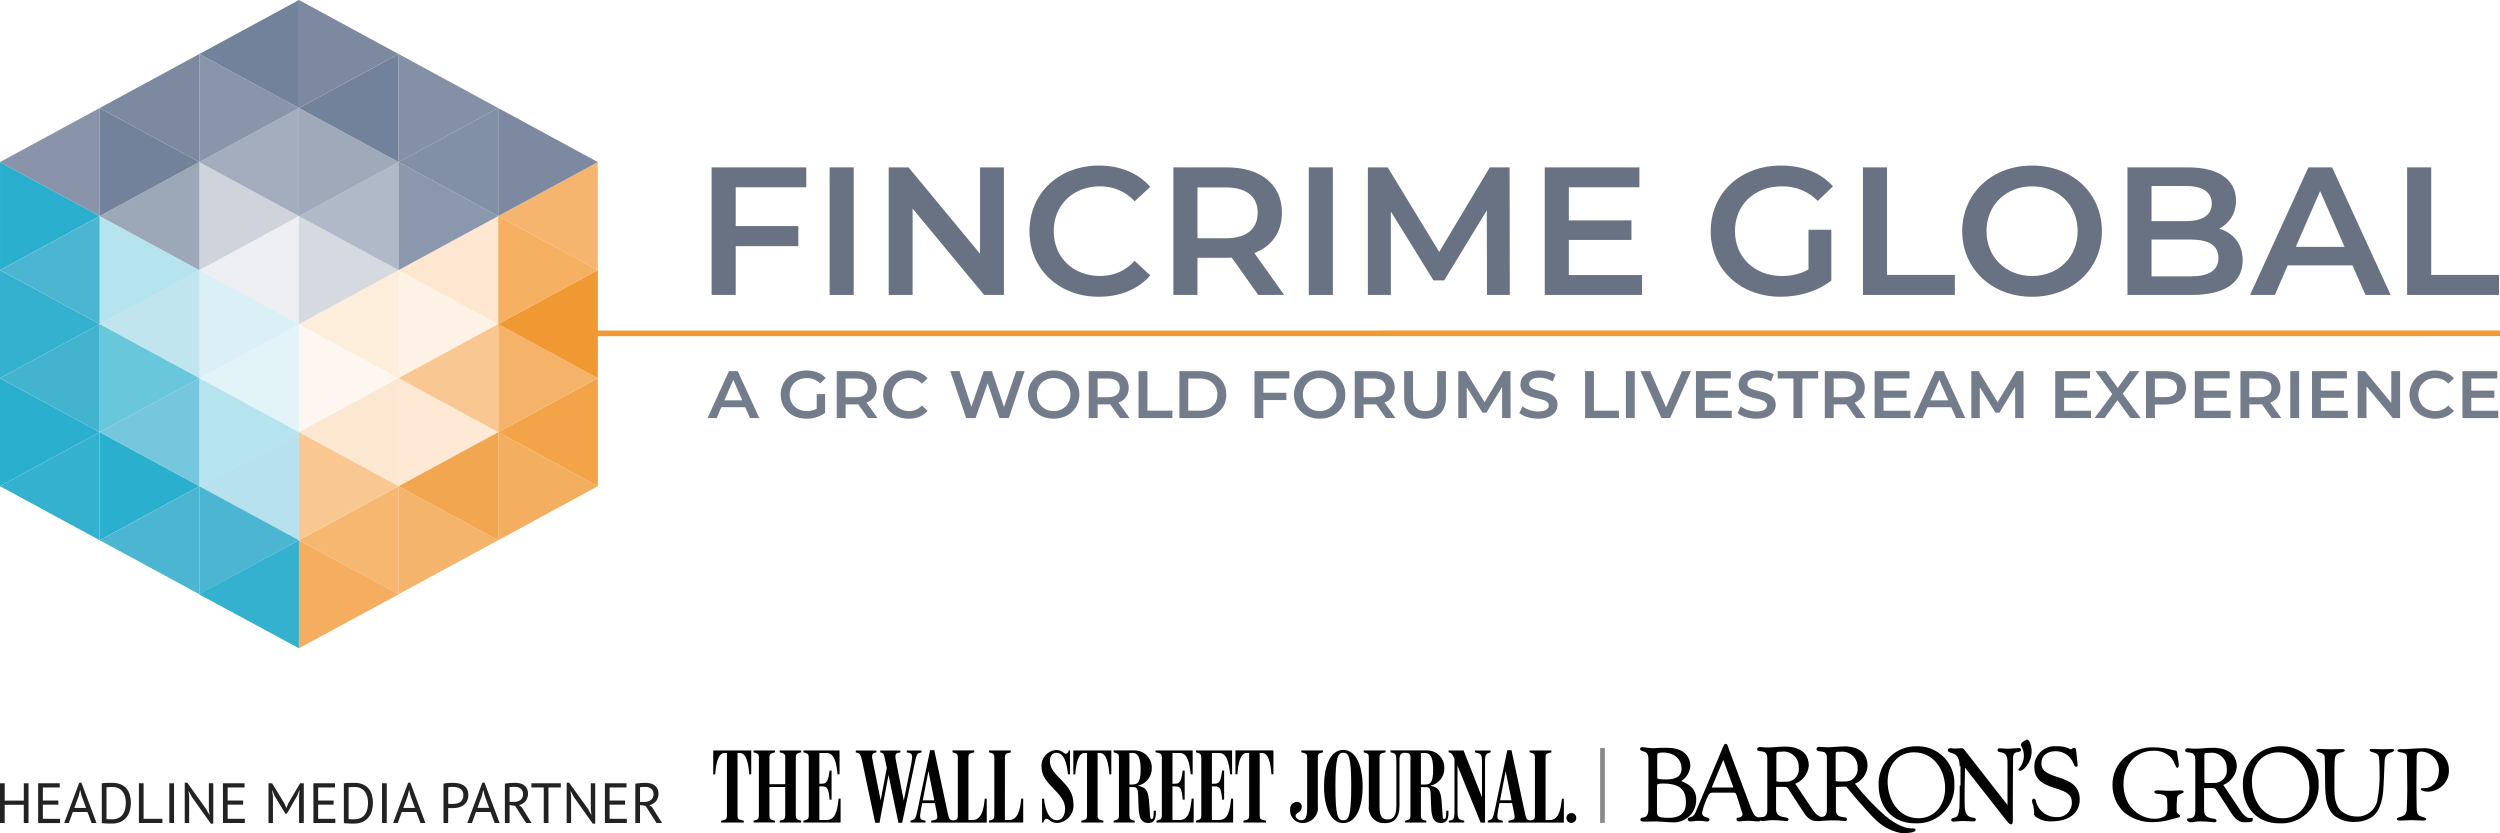 <?xml version="1.0" encoding="utf-8"?>
<!-- Generator: Adobe Illustrator 25.4.1, SVG Export Plug-In . SVG Version: 6.00 Build 0)  -->
<svg version="1.1" id="Layer_1" xmlns="http://www.w3.org/2000/svg" xmlns:xlink="http://www.w3.org/1999/xlink" x="0px" y="0px"
	 width="376.758px" height="125.549px" viewBox="0 0 376.758 125.549" style="enable-background:new 0 0 376.758 125.549;"
	 xml:space="preserve">
<style type="text/css">
	.st0{opacity:0.34;fill:#2AB0CE;}
	.st1{opacity:0.16;fill:#4CB6D2;}
	.st2{fill:#4CB6D2;}
	.st3{opacity:0.41;fill:#4CB6D2;}
	.st4{opacity:0.84;fill:#73829B;}
	.st5{fill:#73829B;}
	.st6{opacity:0.35;fill:#73829B;}
	.st7{opacity:0.66;fill:#73829B;}
	.st8{opacity:0.18;fill:#33B1CF;}
	.st9{opacity:0.15;fill:#8E97AD;}
	.st10{fill:#33B1CF;}
	.st11{fill:#2AB0CE;}
	.st12{opacity:0.9;fill:#7D89A1;}
	.st13{fill:#7D89A1;}
	.st14{fill:#42B4D0;}
	.st15{opacity:0.7;fill:#73829B;}
	.st16{opacity:0.7;fill:#2AB0CE;}
	.st17{opacity:0.35;fill:#4CB6D2;}
	.st18{opacity:0.76;fill:#4CB6D2;}
	.st19{opacity:0.38;fill:#F8C285;}
	.st20{opacity:0.11;fill:#F8BE80;}
	.st21{opacity:0.89;fill:#F5AE5F;}
	.st22{fill:#F9C791;}
	.st23{opacity:0.56;fill:#73829B;}
	.st24{opacity:0.68;fill:#73829B;}
	.st25{opacity:0.22;fill:#F5AE5F;}
	.st26{opacity:0.3;fill:#73829B;}
	.st27{fill:#F5AE5F;}
	.st28{opacity:0.8;fill:#F3A34A;}
	.st29{opacity:0.89;fill:#73829B;}
	.st30{opacity:0.88;fill:#73829B;}
	.st31{opacity:0.87;fill:#F1962E;}
	.st32{opacity:0.93;fill:#F5AE5F;}
	.st33{opacity:0.92;fill:#EF8F21;}
	.st34{opacity:0.89;fill:#F4A64F;}
	.st35{opacity:0.37;fill:#F8BE80;}
	.st36{opacity:0.83;fill:#73829B;}
	.st37{opacity:0.17;fill:#F6B368;}
	.st38{opacity:0.79;fill:#EF8F21;}
	.st39{opacity:0.39;fill:#F9C791;}
	.st40{opacity:0.81;fill:#F3A34A;}
	.st41{opacity:0.88;fill:#F3A34A;}
	.st42{opacity:0.93;fill:#5E687A;}
	.st43{opacity:0.92;fill:#2AB0CE;stroke:#EF8F21;stroke-width:0.86;stroke-miterlimit:10;}
	.st44{opacity:0.93;}
	.st45{fill:#010101;stroke:#010101;stroke-width:0.25;stroke-miterlimit:10;}
	.st46{fill:#010101;}
	.st47{fill:#888989;}
	.st48{fill:#222222;}
</style>
<g>
	<polygon class="st0" points="45.049,65.13 30.033,73.271 30.033,56.989 	"/>
	<polygon class="st1" points="30.033,56.989 45.049,48.847 45.049,65.13 	"/>
	<polygon class="st2" points="45.049,81.412 30.033,89.554 30.033,73.271 	"/>
	<polygon class="st3" points="30.033,73.271 45.049,65.13 45.049,81.413 	"/>
	<polygon class="st4" points="45.049,16.282 30.033,24.424 30.033,8.141 	"/>
	<polygon class="st5" points="30.033,8.141 45.049,0 45.049,16.283 	"/>
	<polygon class="st6" points="45.049,32.565 30.033,40.706 30.033,24.424 	"/>
	<polygon class="st7" points="30.033,24.424 45.049,16.283 45.049,32.565 	"/>
	<polygon class="st8" points="45.049,48.847 30.033,56.989 30.033,40.706 	"/>
	<polygon class="st9" points="30.033,40.706 45.049,32.565 45.049,48.847 	"/>
	<polygon class="st10" points="29.971,89.554 45.049,81.412 45.049,97.695 	"/>
	<polygon class="st11" points="15.017,32.564 0.001,40.706 0.001,24.423 	"/>
	<polygon class="st12" points="0.001,24.423 15.017,16.282 15.017,32.564 	"/>
	<polygon class="st5" points="30.033,24.423 15.017,32.564 15.017,16.282 	"/>
	<polygon class="st13" points="15.017,16.282 30.033,8.141 30.033,24.423 	"/>
	<polygon class="st11" points="15.016,65.129 0,73.271 0,56.988 	"/>
	<polygon class="st14" points="0,56.988 15.016,48.847 15.016,65.129 	"/>
	<polygon class="st10" points="15.016,48.847 0,56.988 0,40.706 	"/>
	<polygon class="st2" points="0,40.706 15.016,32.564 15.016,48.847 	"/>
	<polygon class="st0" points="30.036,40.706 15.02,48.847 15.02,32.564 	"/>
	<polygon class="st15" points="15.02,32.564 30.036,24.423 30.036,40.706 	"/>
	<polygon class="st16" points="30.036,56.988 15.02,65.129 15.02,48.847 	"/>
	<polygon class="st17" points="15.02,48.847 30.036,40.706 30.036,56.988 	"/>
	<polygon class="st11" points="30.036,73.271 15.02,81.413 15.02,65.13 	"/>
	<polygon class="st18" points="15.02,65.13 30.036,56.989 30.036,73.271 	"/>
	<polygon class="st2" points="15.02,81.413 30.036,73.271 30.036,89.554 	"/>
	<polygon class="st10" points="0,73.271 15.016,65.13 15.016,81.413 	"/>
	<polygon class="st19" points="45.049,65.13 60.064,73.271 60.064,56.989 	"/>
	<polygon class="st20" points="60.064,56.989 45.049,48.847 45.049,65.13 	"/>
	<polygon class="st21" points="45.049,81.412 60.064,89.554 60.064,73.271 	"/>
	<polygon class="st22" points="60.064,73.271 45.049,65.13 45.049,81.413 	"/>
	<polygon class="st5" points="45.049,16.282 60.064,24.424 60.064,8.141 	"/>
	<polygon class="st13" points="60.064,8.141 45.049,0 45.049,16.283 	"/>
	<polygon class="st23" points="45.049,32.565 60.064,40.706 60.064,24.424 	"/>
	<polygon class="st24" points="60.064,24.424 45.049,16.283 45.049,32.565 	"/>
	<polygon class="st25" points="45.049,48.847 60.064,56.989 60.064,40.706 	"/>
	<polygon class="st26" points="60.064,40.706 45.049,32.565 45.049,48.847 	"/>
	<polygon class="st27" points="60.094,89.554 45.049,81.412 45.049,97.695 	"/>
	<polygon class="st28" points="75.08,32.564 90.096,40.706 90.096,24.423 	"/>
	<polygon class="st13" points="90.096,24.423 75.08,16.282 75.08,32.564 	"/>
	<polygon class="st29" points="60.064,24.423 75.08,32.564 75.08,16.282 	"/>
	<polygon class="st30" points="75.08,16.282 60.064,8.141 60.064,24.423 	"/>
	<polygon class="st31" points="75.081,65.129 90.097,73.271 90.097,56.988 	"/>
	<polygon class="st32" points="90.097,56.988 75.081,48.847 75.081,65.129 	"/>
	<polygon class="st33" points="75.081,48.847 90.097,56.988 90.097,40.706 	"/>
	<polygon class="st34" points="90.097,40.706 75.081,32.564 75.081,48.847 	"/>
	<polygon class="st35" points="60.061,40.706 75.077,48.847 75.077,32.564 	"/>
	<polygon class="st36" points="75.077,32.564 60.061,24.423 60.061,40.706 	"/>
	<polygon class="st22" points="60.061,56.988 75.077,65.129 75.077,48.847 	"/>
	<polygon class="st37" points="75.077,48.847 60.061,40.706 60.061,56.988 	"/>
	<polygon class="st38" points="60.061,73.271 75.077,81.413 75.077,65.13 	"/>
	<polygon class="st39" points="75.077,65.13 60.061,56.989 60.061,73.271 	"/>
	<polygon class="st40" points="75.077,81.413 60.061,73.271 60.061,89.554 	"/>
	<polygon class="st41" points="90.097,73.271 75.081,65.13 75.081,81.413 	"/>
	<g>
		<path class="st42" d="M110.875,28.218v5.85h9.437v3.021h-9.437v7.36h-3.63V25.224h14.267v2.993H110.875z"/>
		<path class="st42" d="M125.026,25.224h3.63V44.45h-3.63V25.224z"/>
		<path class="st42" d="M151.296,25.224V44.45h-2.987l-10.777-13.018V44.45h-3.602V25.224h2.988l10.777,13.018V25.224H151.296z"/>
		<path class="st42" d="M155.144,34.838c0-5.74,4.467-9.888,10.47-9.888c3.183,0,5.918,1.126,7.733,3.213l-2.345,2.17
			c-1.424-1.51-3.183-2.252-5.221-2.252c-4.049,0-6.98,2.801-6.98,6.756c0,3.955,2.931,6.755,6.98,6.755
			c2.038,0,3.797-0.742,5.221-2.279l2.345,2.197c-1.815,2.087-4.551,3.213-7.761,3.213
			C159.611,44.724,155.144,40.577,155.144,34.838z"/>
		<path class="st42" d="M189.62,44.45l-3.993-5.631c-0.251,0.028-0.502,0.028-0.754,0.028h-4.411v5.603h-3.63V25.224h8.041
			c5.138,0,8.32,2.582,8.32,6.838c0,2.912-1.508,5.054-4.16,6.07l4.495,6.317H189.62z M184.706,28.246h-4.244v7.663h4.244
			c3.183,0,4.83-1.428,4.83-3.846C189.536,29.646,187.889,28.246,184.706,28.246z"/>
		<path class="st42" d="M197.237,25.224h3.63V44.45h-3.63V25.224z"/>
		<path class="st42" d="M224.094,44.45l-0.028-12.743l-6.421,10.546h-1.619l-6.421-10.382V44.45h-3.462V25.224h2.988l7.761,12.743
			l7.622-12.743h2.987l0.028,19.225H224.094z"/>
		<path class="st42" d="M247.456,41.456v2.993h-14.658V25.224h14.267v2.993h-10.637v4.999h9.437v2.938h-9.437v5.301H247.456z"/>
		<path class="st42" d="M272.549,34.617h3.435v7.663c-2.039,1.621-4.887,2.444-7.65,2.444c-6.058,0-10.525-4.147-10.525-9.886
			c0-5.74,4.467-9.888,10.581-9.888c3.267,0,6.002,1.071,7.845,3.131l-2.29,2.197c-1.535-1.51-3.294-2.197-5.389-2.197
			c-4.16,0-7.091,2.774-7.091,6.756c0,3.9,2.932,6.755,7.064,6.755c1.396,0,2.764-0.274,4.02-0.988V34.617z"/>
		<path class="st42" d="M280.753,25.224h3.629v16.204h10.219v3.021h-13.848V25.224z"/>
		<path class="st42" d="M295.714,34.838c0-5.685,4.467-9.888,10.525-9.888s10.526,4.174,10.526,9.888
			c0,5.712-4.468,9.886-10.526,9.886S295.714,40.522,295.714,34.838z M313.108,34.838c0-3.928-2.932-6.756-6.868-6.756
			s-6.868,2.829-6.868,6.756c0,3.927,2.932,6.755,6.868,6.755S313.108,38.764,313.108,34.838z"/>
		<path class="st42" d="M337.979,39.231c0,3.296-2.625,5.218-7.65,5.218h-9.715V25.224h9.157c4.691,0,7.203,1.95,7.203,4.999
			c0,1.977-1.005,3.433-2.513,4.229C336.555,35.112,337.979,36.732,337.979,39.231z M324.244,28.026v5.3h5.136
			c2.513,0,3.937-0.878,3.937-2.636c0-1.786-1.424-2.664-3.937-2.664H324.244z M334.322,38.874c0-1.922-1.48-2.774-4.216-2.774
			h-5.862v5.548h5.862C332.842,41.648,334.322,40.796,334.322,38.874z"/>
		<path class="st42" d="M354.53,40h-9.771l-1.927,4.45h-3.742l8.795-19.225h3.574l8.822,19.225h-3.797L354.53,40z M353.331,37.199
			l-3.686-8.404l-3.658,8.404H353.331z"/>
		<path class="st42" d="M362.762,25.224h3.629v16.204h10.219v3.021h-13.848V25.224z"/>
	</g>
	<line class="st43" x1="90.022" y1="50.241" x2="376.758" y2="50.231"/>
	<g class="st44">
		<g>
			<path class="st42" d="M112.308,61.364h-3.596l-0.709,1.637h-1.377l3.237-7.07h1.315l3.247,7.07h-1.398L112.308,61.364z
				 M111.866,60.335l-1.357-3.091l-1.346,3.091H111.866z"/>
			<path class="st42" d="M123.081,59.385h1.264v2.819c-0.75,0.596-1.798,0.898-2.815,0.898c-2.23,0-3.874-1.525-3.874-3.635
				c0-2.112,1.644-3.636,3.894-3.636c1.203,0,2.209,0.394,2.888,1.152l-0.842,0.808c-0.565-0.556-1.213-0.808-1.983-0.808
				c-1.531,0-2.61,1.019-2.61,2.485c0,1.434,1.079,2.484,2.6,2.484c0.514,0,1.017-0.101,1.48-0.363V59.385z"/>
			<path class="st42" d="M130.805,63.001l-1.469-2.07c-0.093,0.01-0.185,0.01-0.278,0.01h-1.623v2.06h-1.336v-7.07h2.959
				c1.891,0,3.062,0.95,3.062,2.515c0,1.071-0.555,1.859-1.531,2.232l1.654,2.323H130.805z M128.996,57.042h-1.562v2.818h1.562
				c1.171,0,1.778-0.525,1.778-1.414S130.167,57.042,128.996,57.042z"/>
			<path class="st42" d="M133.092,59.466c0-2.112,1.644-3.636,3.853-3.636c1.171,0,2.178,0.415,2.846,1.182l-0.863,0.798
				c-0.524-0.556-1.171-0.828-1.921-0.828c-1.49,0-2.569,1.03-2.569,2.485c0,1.454,1.079,2.484,2.569,2.484
				c0.75,0,1.398-0.272,1.921-0.838l0.863,0.808c-0.668,0.769-1.675,1.182-2.856,1.182
				C134.736,63.102,133.092,61.577,133.092,59.466z"/>
			<path class="st42" d="M154.418,55.931l-2.384,7.07h-1.418l-1.778-5.232l-1.808,5.232h-1.428l-2.384-7.07h1.387l1.788,5.373
				l1.86-5.373h1.233l1.819,5.403l1.839-5.403H154.418z"/>
			<path class="st42" d="M154.917,59.466c0-2.092,1.644-3.636,3.874-3.636c2.229,0,3.873,1.535,3.873,3.636
				c0,2.101-1.644,3.635-3.873,3.635C156.561,63.102,154.917,61.557,154.917,59.466z M161.318,59.466
				c0-1.445-1.079-2.485-2.527-2.485c-1.449,0-2.528,1.04-2.528,2.485c0,1.444,1.079,2.484,2.528,2.484
				C160.239,61.95,161.318,60.91,161.318,59.466z"/>
			<path class="st42" d="M168.784,63.001l-1.469-2.07c-0.093,0.01-0.185,0.01-0.278,0.01h-1.623v2.06h-1.336v-7.07h2.959
				c1.891,0,3.062,0.95,3.062,2.515c0,1.071-0.555,1.859-1.531,2.232l1.654,2.323H168.784z M166.976,57.042h-1.562v2.818h1.562
				c1.171,0,1.778-0.525,1.778-1.414S168.147,57.042,166.976,57.042z"/>
			<path class="st42" d="M171.586,55.931h1.336v5.959h3.761v1.111h-5.097V55.931z"/>
			<path class="st42" d="M177.738,55.931h3.144c2.333,0,3.925,1.414,3.925,3.536c0,2.121-1.592,3.534-3.925,3.534h-3.144V55.931z
				 M180.82,61.89c1.603,0,2.641-0.959,2.641-2.423c0-1.465-1.038-2.424-2.641-2.424h-1.747v4.847H180.82z"/>
			<path class="st42" d="M190.391,57.032v2.151h3.473v1.111h-3.473v2.707h-1.336v-7.07h5.251v1.101H190.391z"/>
			<path class="st42" d="M195.001,59.466c0-2.092,1.644-3.636,3.874-3.636c2.229,0,3.873,1.535,3.873,3.636
				c0,2.101-1.644,3.635-3.873,3.635C196.645,63.102,195.001,61.557,195.001,59.466z M201.402,59.466
				c0-1.445-1.079-2.485-2.527-2.485c-1.449,0-2.528,1.04-2.528,2.485c0,1.444,1.079,2.484,2.528,2.484
				C200.324,61.95,201.402,60.91,201.402,59.466z"/>
			<path class="st42" d="M208.869,63.001l-1.469-2.07c-0.092,0.01-0.185,0.01-0.278,0.01h-1.623v2.06h-1.336v-7.07h2.959
				c1.891,0,3.062,0.95,3.062,2.515c0,1.071-0.555,1.859-1.531,2.232l1.654,2.323H208.869z M207.06,57.042h-1.562v2.818h1.562
				c1.171,0,1.778-0.525,1.778-1.414S208.231,57.042,207.06,57.042z"/>
			<path class="st42" d="M211.608,59.92v-3.989h1.336v3.939c0,1.454,0.668,2.08,1.829,2.08c1.161,0,1.819-0.626,1.819-2.08v-3.939
				h1.315v3.989c0,2.06-1.182,3.182-3.144,3.182C212.79,63.102,211.608,61.98,211.608,59.92z"/>
			<path class="st42" d="M226.38,63.001l-0.01-4.686l-2.363,3.878h-0.596l-2.363-3.818v4.626h-1.274v-7.07h1.1l2.857,4.686
				l2.805-4.686h1.099l0.011,7.07H226.38z"/>
			<path class="st42" d="M228.975,62.254l0.462-1.021c0.576,0.455,1.49,0.777,2.374,0.777c1.12,0,1.592-0.393,1.592-0.919
				c0-1.525-4.274-0.525-4.274-3.151c0-1.142,0.925-2.111,2.898-2.111c0.863,0,1.767,0.222,2.394,0.626l-0.421,1.019
				c-0.648-0.373-1.356-0.555-1.983-0.555c-1.11,0-1.562,0.423-1.562,0.959c0,1.505,4.264,0.525,4.264,3.121
				c0,1.131-0.935,2.101-2.908,2.101C230.69,63.102,229.571,62.759,228.975,62.254z"/>
			<path class="st42" d="M238.875,55.931h1.336v5.959h3.761v1.111h-5.097V55.931z"/>
			<path class="st42" d="M245.027,55.931h1.336v7.07h-1.336V55.931z"/>
			<path class="st42" d="M254.829,55.931l-3.135,7.07h-1.315l-3.144-7.07h1.449l2.393,5.454l2.415-5.454H254.829z"/>
			<path class="st42" d="M260.98,61.9v1.101h-5.395v-7.07h5.251v1.101h-3.914v1.838h3.473v1.08h-3.473V61.9H260.98z"/>
			<path class="st42" d="M261.861,62.254l0.462-1.021c0.576,0.455,1.49,0.777,2.374,0.777c1.12,0,1.593-0.393,1.593-0.919
				c0-1.525-4.275-0.525-4.275-3.151c0-1.142,0.925-2.111,2.898-2.111c0.863,0,1.767,0.222,2.394,0.626l-0.421,1.019
				c-0.648-0.373-1.357-0.555-1.983-0.555c-1.11,0-1.562,0.423-1.562,0.959c0,1.505,4.264,0.525,4.264,3.121
				c0,1.131-0.935,2.101-2.908,2.101C263.576,63.102,262.457,62.759,261.861,62.254z"/>
			<path class="st42" d="M270.283,57.042h-2.384v-1.111h6.104v1.111h-2.384v5.959h-1.336V57.042z"/>
			<path class="st42" d="M279.713,63.001l-1.47-2.07c-0.093,0.01-0.185,0.01-0.278,0.01h-1.623v2.06h-1.335v-7.07h2.959
				c1.891,0,3.063,0.95,3.063,2.515c0,1.071-0.556,1.859-1.531,2.232l1.655,2.323H279.713z M277.904,57.042h-1.562v2.818h1.562
				c1.172,0,1.778-0.525,1.778-1.414S279.076,57.042,277.904,57.042z"/>
			<path class="st42" d="M287.909,61.9v1.101h-5.395v-7.07h5.251v1.101h-3.914v1.838h3.473v1.08h-3.473V61.9H287.909z"/>
			<path class="st42" d="M294.061,61.364h-3.596l-0.709,1.637h-1.377l3.237-7.07h1.315l3.247,7.07h-1.397L294.061,61.364z
				 M293.62,60.335l-1.357-3.091l-1.347,3.091H293.62z"/>
			<path class="st42" d="M303.695,63.001l-0.01-4.686l-2.364,3.878h-0.596l-2.363-3.818v4.626h-1.275v-7.07h1.1l2.857,4.686
				l2.804-4.686h1.1l0.01,7.07H303.695z"/>
			<path class="st42" d="M315.126,61.9v1.101h-5.395v-7.07h5.251v1.101h-3.914v1.838h3.473v1.08h-3.473V61.9H315.126z"/>
			<path class="st42" d="M321.061,63.001l-1.952-2.686l-1.932,2.686h-1.52l2.671-3.606l-2.527-3.464h1.51l1.84,2.515l1.819-2.515
				h1.449l-2.517,3.413l2.702,3.657H321.061z"/>
			<path class="st42" d="M329.432,58.446c0,1.555-1.171,2.515-3.062,2.515h-1.623v2.04h-1.336v-7.07h2.96
				C328.261,55.931,329.432,56.881,329.432,58.446z M328.086,58.446c0-0.888-0.607-1.404-1.778-1.404h-1.562v2.807h1.562
				C327.479,59.85,328.086,59.334,328.086,58.446z"/>
			<path class="st42" d="M336.159,61.9v1.101h-5.395v-7.07h5.251v1.101H332.1v1.838h3.473v1.08H332.1V61.9H336.159z"/>
			<path class="st42" d="M342.352,63.001l-1.47-2.07c-0.093,0.01-0.185,0.01-0.278,0.01h-1.623v2.06h-1.335v-7.07h2.959
				c1.891,0,3.063,0.95,3.063,2.515c0,1.071-0.556,1.859-1.531,2.232l1.655,2.323H342.352z M340.543,57.042h-1.562v2.818h1.562
				c1.172,0,1.778-0.525,1.778-1.414S341.714,57.042,340.543,57.042z"/>
			<path class="st42" d="M345.152,55.931h1.336v7.07h-1.336V55.931z"/>
			<path class="st42" d="M353.823,61.9v1.101h-5.394v-7.07h5.251v1.101h-3.915v1.838h3.473v1.08h-3.473V61.9H353.823z"/>
			<path class="st42" d="M361.701,55.931v7.07h-1.099l-3.966-4.787v4.787h-1.326v-7.07h1.1l3.966,4.787v-4.787H361.701z"/>
			<path class="st42" d="M363.116,59.466c0-2.112,1.643-3.636,3.853-3.636c1.172,0,2.179,0.415,2.847,1.182l-0.864,0.798
				c-0.523-0.556-1.171-0.828-1.921-0.828c-1.49,0-2.569,1.03-2.569,2.485c0,1.454,1.079,2.484,2.569,2.484
				c0.751,0,1.398-0.272,1.921-0.838l0.864,0.808c-0.668,0.769-1.675,1.182-2.857,1.182
				C364.76,63.102,363.116,61.577,363.116,59.466z"/>
			<path class="st42" d="M376.491,61.9v1.101h-5.395v-7.07h5.251v1.101h-3.914v1.838h3.473v1.08h-3.473V61.9H376.491z"/>
		</g>
	</g>
</g>
<g>
	<g id="Group_1818_00000007393187926486699700000004597267587877644718_" transform="translate(0 -97.088)">
		<g id="Group_1808_00000020393293851503294720000002693032241393497992_" transform="translate(0 97.211)">
			<path id="Path_2481_00000057860959990047156530000005338926368051080893_" class="st45" d="M334.946,118.087
				c1.119-0.43,1.901-1.452,2.024-2.644c0-2.969-3.428-2.743-3.657-2.743c-0.751,0-1.567,0.131-2.383,0.131
				c-0.718,0-0.947-0.065-1.208-0.065c-0.163,0-0.294,0.1-0.294,0.2c0,0.424,1.535-0.262,1.535,1.371v7.825
				c0,1.208-0.848,1.175-1.143,1.175c-0.359,0,0.163,0.327,0.228,0.327c0.555,0,0.947-0.131,1.5-0.131
				c0.698,0.006,1.396,0.05,2.089,0.131c0.327,0.065,0.392-0.2,0.065-0.262c-0.522-0.131-1.633-0.1-1.665-1.371v-3.094
				c0-0.163-0.1-0.424,0.359-0.424c1.6,0,1.47-0.065,1.992,0.784l1.762,2.708c0.555,0.881,1.077,1.665,2.121,1.665
				c0.131,0,1.11,0.033,1.077-0.163c0-0.2,0.2-0.294-0.228-0.228c-0.327,0.065-0.98-0.2-1.665-1.306l-2.545-3.787
				c-0.033-0.033,0.032-0.1,0.032-0.1 M332.08,113.774c0-0.587,0.294-0.555,0.816-0.555c1.313-0.223,2.558,0.661,2.78,1.974
				c0.03,0.18,0.04,0.362,0.03,0.544c0.151,1.083-0.605,2.083-1.688,2.234c-0.09,0.012-0.18,0.019-0.271,0.019
				c-0.653,0-1.665,0.1-1.665-0.2L332.08,113.774z"/>
			<path id="Path_2476_00000180351494225414631110000002752170255004450967_" class="st45" d="M344.044,112.468
				c-0.097,0-0.195,0-0.293,0c-3.033-0.068-5.548,2.336-5.616,5.369c0,0.001,0,0.002,0,0.003v0.246
				c-0.033,3.341,2.024,5.747,5.354,5.747l0,0c3.032,0.178,5.634-2.137,5.812-5.169c0.013-0.214,0.013-0.429,0-0.643
				c0.082-2.985-2.27-5.471-5.255-5.553C344.045,112.468,344.044,112.468,344.044,112.468L344.044,112.468z M344.044,123.319
				c-3.039,0-4.8-2.743-4.8-5.648c-0.033-2.481,1.535-4.539,4.114-4.539l0,0c3,0,4.8,2.678,4.8,5.518
				c0,2.907-1.893,4.669-4.113,4.669L344.044,123.319z"/>
			<path id="Path_2482_00000037664839558526203960000009910493923846688684_" class="st46" d="M236.856,122.404
				c-0.409-0.027-0.763,0.283-0.791,0.692c-0.027,0.409,0.283,0.763,0.692,0.791c0.409,0.027,0.763-0.282,0.791-0.692v-0.049
				c0.017-0.392-0.287-0.724-0.68-0.741h-0.001L236.856,122.404 M211.755,123.839h3.184v-0.284l-0.346-0.079
				c-0.315-0.079-0.457-0.252-0.457-0.694v-4.287h0.742c0.457,0,0.693,0.11,0.725,1.072l0.079,2.018
				c0.063,1.813,0.583,2.318,1.467,2.318s1.135-0.615,1.135-1.484v-0.364h-0.332v0.268c0,0.584-0.078,0.99-0.3,0.99
				c-0.205,0-0.221-0.158-0.268-0.883l-0.095-1.388c-0.127-1.86-0.363-2.507-1.735-2.757c1.263-0.259,2.155-1.391,2.113-2.68
				c0.027-1.429-1.11-2.61-2.539-2.637c-0.071,0-0.136,0-0.2,0h-5.373v0.287l0.3,0.063c0.565,0.127,0.583,0.424,0.583,1.7v6.275
				c0,1.4-0.394,2.081-1.294,2.081c-0.8,0-1.245-0.394-1.245-1.923v-7.457c0-0.442,0.141-0.565,0.488-0.647l0.424-0.095v-0.277
				h-3.295v0.28l0.346,0.095c0.315,0.095,0.424,0.221,0.424,0.662v7.343c-0.152,1.261,0.748,2.406,2.009,2.558
				c0.139,0.017,0.279,0.021,0.419,0.012c1.466,0,2.191-0.915,2.191-2.615v-6.843c0-0.848,0.174-1.151,0.867-1.151
				c0.552,0,0.789,0.189,0.789,0.707v8.765c0,0.442-0.141,0.6-0.457,0.678l-0.347,0.095v0.283L211.755,123.839z M232.914,114.014
				c0-0.441,0.141-0.583,0.457-0.647l0.424-0.095v-0.3h-3.28v0.283l0.347,0.095c0.315,0.095,0.457,0.221,0.457,0.662v8.829
				c0,0.424-0.173,0.662-0.662,0.662c-0.565,0-0.647-0.189-0.848-1.12l-2.018-9.444h-0.627l-1.923,9.144
				c-0.221,1.025-0.332,1.262-0.757,1.388l-0.268,0.079v0.283h2.255v-0.278l-0.331-0.063c-0.473-0.095-0.6-0.346-0.363-1.545
				l1.135-5.849l1.245,6.2c0.189,0.9,0.174,1.072-0.5,1.2l-0.331,0.063v0.283h8.355v-3.6h-0.3c-0.158,1.655-0.488,3.216-1.829,3.216
				h-0.631v-9.442L232.914,114.014z M227.995,120.904v-0.424h-2.125l-0.063,0.424H227.995z M219.195,114.204v7.536
				c0,1.135,0,1.672-0.565,1.767l-0.283,0.047v0.283h2.313v-0.282c-1.009-0.141-1.009-0.489-1.009-1.718v-7.157l-0.378-0.347
				l3.863,9.507h0.662v-8.765c0-1.293,0-1.577,0.631-1.75l0.221-0.063v-0.283h-2.378v0.283l0.268,0.063
				c0.8,0.141,0.8,0.457,0.8,1.655v5.487l0.158-0.047l-2.933-7.442h-2.253v0.277l0.221,0.063c0.252,0.079,0.394,0.363,0.662,0.883
				 M214.134,113.353h0.631c0.631,0,1.214,0.41,1.214,2.46c0,2.1-0.441,2.3-1.324,2.3h-0.521V113.353z M203.634,118.301
				c0,4.556-0.378,5.2-1.2,5.2s-1.183-0.647-1.183-5.172c0-4.382,0.394-5.014,1.183-5.014c0.82,0,1.2,0.631,1.2,4.983
				 M205.352,118.393c0-3.011-0.962-5.5-2.917-5.5c-1.971,0-2.9,2.491-2.9,5.5c0,3.027,0.962,5.518,2.9,5.518
				C204.435,123.911,205.352,121.42,205.352,118.393 M198.604,114.011c0-0.441,0.11-0.583,0.424-0.662l0.347-0.095v-0.283h-3.263
				v0.283l0.394,0.095c0.315,0.079,0.489,0.189,0.489,0.647v7.584c0,1.056-0.095,1.908-0.883,1.908c-0.5,0-0.883-0.394-0.867-0.678
				c0.047-0.489,0.867-0.457,0.93-1.245c0.069-0.395-0.196-0.771-0.591-0.84l0,0l-0.056-0.008c-0.59-0.021-1.085,0.441-1.106,1.031
				c0,0.002,0,0.005,0,0.007c-0.003,0.045-0.003,0.091,0,0.136c-0.08,1.031,0.69,1.931,1.72,2.012c0.047,0,0.094,0.006,0.141,0.006
				c1.262,0.028,2.307-0.972,2.335-2.234c0.003-0.112-0.003-0.225-0.017-0.336v-7.316L198.604,114.011z M145.944,114.011
				c0-0.441,0.141-0.583,0.457-0.647l0.424-0.095v-0.3h-3.28v0.286l0.347,0.095c0.315,0.095,0.457,0.221,0.457,0.662v8.829
				c0,0.424-0.174,0.662-0.662,0.662c-0.565,0-0.662-0.189-0.867-1.12l-2.018-9.444h-0.631l-1.923,9.144
				c-0.221,1.025-0.331,1.262-0.757,1.388l-0.268,0.079v0.283h2.255v-0.278l-0.332-0.063c-0.473-0.095-0.6-0.346-0.363-1.545
				l1.135-5.881l1.245,6.228c0.173,0.9,0.173,1.072-0.5,1.2l-0.331,0.063v0.283h8.372v-3.6h-0.3
				c-0.158,1.655-0.489,3.216-1.829,3.216h-0.628L145.944,114.011z M189.844,113.349h0.346c0.978,0,1.309,1.561,1.419,3.216h0.3
				v-3.6h-5.725v3.6h0.3c0.11-1.655,0.442-3.216,1.419-3.216h0.347v9.429c0,0.442-0.141,0.6-0.457,0.678l-0.41,0.095v0.283h3.406
				v-0.279l-0.489-0.11c-0.3-0.079-0.457-0.173-0.457-0.662L189.844,113.349z M182.634,118.375l0.488,0.016
				c0.707,0.016,0.915,0.283,1.057,2h0.3v-4.382h-0.3c-0.174,1.372-0.363,1.955-1.04,1.971l-0.5,0.016v-4.641h1.083
				c1.214,0,1.484,1.53,1.655,3.216h0.3v-3.6h-5.443v0.284l0.347,0.095c0.363,0.095,0.457,0.315,0.457,0.678v8.75
				c0,0.442-0.141,0.6-0.457,0.678l-0.347,0.095v0.283h5.6v-3.6h-0.3c-0.189,1.64-0.394,3.216-1.813,3.216h-1.085v-5.074
				L182.634,118.375z M176.69,118.375l0.489,0.016c0.707,0.016,0.915,0.283,1.056,2h0.3v-4.382h-0.3
				c-0.173,1.372-0.363,1.955-1.04,1.971l-0.5,0.016v-4.641h1.088c1.214,0,1.484,1.561,1.655,3.216h0.3v-3.6h-5.6v0.284l0.5,0.095
				c0.363,0.095,0.457,0.315,0.457,0.678v8.75c0,0.442-0.141,0.6-0.457,0.678l-0.347,0.095v0.283h5.6v-3.6h-0.3
				c-0.189,1.64-0.394,3.216-1.813,3.216h-1.086L176.69,118.375z M170.21,113.346h0.473c0.631,0,1.214,0.41,1.214,2.46
				c0,2.065-0.441,2.3-1.324,2.3h-0.363V113.346z M167.822,123.837h3.185v-0.282l-0.347-0.079c-0.315-0.079-0.457-0.252-0.457-0.694
				v-4.287h0.583c0.457,0,0.693,0.189,0.725,1.072l0.078,2.018c0.063,1.813,0.583,2.318,1.467,2.318s1.135-0.615,1.135-1.484v-0.364
				h-0.329v0.268c0,0.584-0.078,0.99-0.3,0.99c-0.2,0-0.221-0.158-0.268-0.883l-0.095-1.388c-0.126-1.908-0.378-2.507-1.734-2.757
				c1.263-0.259,2.155-1.391,2.113-2.68c0.027-1.429-1.109-2.61-2.538-2.637h-0.001c-0.071,0-0.136,0-0.2,0h-3.011v0.287
				l0.347,0.095c0.315,0.095,0.457,0.221,0.457,0.662v8.765c0,0.442-0.141,0.6-0.457,0.678l-0.347,0.095v0.283L167.822,123.837z
				 M165.412,113.355h0.347c0.978,0,1.308,1.561,1.419,3.216h0.3v-3.6h-5.725v3.6h0.3c0.11-1.655,0.442-3.216,1.419-3.216h0.347
				v9.429c0,0.442-0.141,0.6-0.457,0.678l-0.41,0.095v0.283h3.326v-0.285l-0.41-0.095c-0.31-0.067-0.511-0.366-0.457-0.678
				L165.412,113.355z M161.77,121.017c0-3.232-3.548-4.083-3.548-6.432c0-0.5,0.189-1.262,0.978-1.262
				c1.135,0,1.561,1.467,1.75,3.251h0.3v-3.6h-0.189c-0.079,0.347-0.221,0.5-0.424,0.5c-0.363,0-0.552-0.565-1.419-0.565
				c-1.299,0.048-2.313,1.139-2.265,2.438c0.002,0.05,0.005,0.099,0.01,0.148c0,2.665,3.548,3.784,3.548,6.244
				c0,1.12-0.52,1.75-1.23,1.75c-1.056,0-1.75-1.245-1.94-3.251h-0.3v3.6h0.189c0.158-0.52,0.363-0.565,0.536-0.565
				c0.3,0,0.615,0.631,1.53,0.631c1.451-0.08,2.563-1.322,2.483-2.773c-0.002-0.037-0.005-0.074-0.009-0.112 M151.443,114.019
				c0-0.441,0.141-0.583,0.457-0.647l0.424-0.095v-0.3h-3.28v0.283l0.347,0.095c0.315,0.095,0.457,0.221,0.457,0.662v8.765
				c0,0.442-0.141,0.6-0.457,0.678l-0.347,0.095v0.283h5.156v-3.6h-0.3c-0.158,1.655-0.488,3.216-1.829,3.216h-0.631
				L151.443,114.019z M141.005,120.909v-0.424h-2.13l-0.063,0.424h2.191H141.005z M131.894,123.875h0.647l1.466-7.757h-0.221
				l1.608,7.757h0.565l1.923-9.145c0.2-0.962,0.315-1.293,0.693-1.388l0.3-0.078v-0.283h-2.22v0.283l0.331,0.063
				c0.473,0.095,0.583,0.378,0.363,1.545l-1.245,6.133h0.189l-1.262-6.464c-0.127-0.615-0.2-1.12,0.315-1.214l0.346-0.063v-0.283
				h-3.039v0.283l0.2,0.047c0.315,0.078,0.363,0.268,0.489,0.867l0.489,2.349l-0.095-1.419l-1.088,5.741h0.141l-1.267-6.304
				c-0.141-0.646-0.189-1.135,0.315-1.23l0.237-0.047v-0.283h-3.11v0.283l0.3,0.078c0.283,0.079,0.442,0.221,0.631,1.088
				L131.894,123.875z M123.475,118.375l0.489,0.016c0.707,0.016,0.915,0.283,1.056,2h0.3v-4.382h-0.3
				c-0.173,1.372-0.363,1.955-1.04,1.971l-0.5,0.016v-4.641h1.088c1.214,0,1.484,1.561,1.655,3.216h0.3v-3.6h-5.443v0.284
				l0.347,0.095c0.363,0.095,0.457,0.315,0.457,0.678v8.75c0,0.442-0.141,0.6-0.457,0.678l-0.347,0.095v0.283h5.6v-3.6h-0.3
				c-0.189,1.64-0.394,3.216-1.813,3.216h-1.088v-5.074L123.475,118.375z M113.558,123.83h3.232v-0.275l-0.363-0.079
				c-0.283-0.063-0.473-0.252-0.473-0.694v-4.3h2.381v4.3c0,0.442-0.189,0.631-0.473,0.694l-0.363,0.079v0.283h3.232v-0.283
				l-0.347-0.095c-0.315-0.079-0.457-0.252-0.457-0.693v-8.752c0-0.441,0.141-0.583,0.457-0.662l0.347-0.095v-0.283h-3.229v0.28
				l0.363,0.095c0.308,0.047,0.52,0.335,0.473,0.644v0.001v4.06h-2.381v-4.053c0-0.442,0.174-0.565,0.473-0.647l0.363-0.095v-0.285
				h-3.232v0.28l0.347,0.095c0.315,0.095,0.457,0.221,0.457,0.662v8.765c0,0.442-0.141,0.6-0.457,0.679l-0.347,0.095v0.283
				L113.558,123.83z M111.147,113.355h0.347c0.978,0,1.308,1.561,1.419,3.216h0.3v-3.6h-5.725v3.6h0.3
				c0.11-1.655,0.442-3.216,1.419-3.216h0.347v9.429c0,0.442-0.141,0.6-0.457,0.678l-0.41,0.095v0.283h3.406v-0.285l-0.489-0.11
				c-0.3-0.079-0.457-0.173-0.457-0.662V113.355L111.147,113.355z"/>
			<path id="Path_2466_00000108990088426553655160000015370024155922131867_" class="st45" d="M295.41,121.686
				c-0.163,1.47-0.522,1.436-0.98,1.567c-0.424,0.1-0.262,0.359,0,0.327c0.1,0,0.848-0.1,1.339-0.1c0.718,0,1.339,0.065,1.7,0.065
				c0.131,0,0.327-0.2,0-0.294c-0.392-0.1-1.4,0-1.5-1.763c-0.065-1.306,0.032-5.713,0.032-5.713c0-0.294,0.033-0.359,0.1-0.359
				c0.1,0,0.2,0.163,0.294,0.294l6.138,7.825c0.653,0.751,0.686,0.522,0.686-0.228c-0.033-2.449,0.033-9.229,0.033-9.229
				c0.032-1.339,1.208-0.784,1.208-1.208c0.006-0.066-0.041-0.124-0.107-0.131h-0.024c-0.359,0-1.339,0.1-1.829,0.1
				c-0.457,0-0.718-0.065-1.175-0.065c-0.1,0-0.163,0.033-0.163,0.163c0,0.424,1.567-0.294,1.5,1.926v6.4c0,0.131,0,0.359-0.228,0
				l-6.367-8.151c-0.1-0.1-0.228-0.359-0.359-0.359c-0.228,0-0.914,0.065-1.143,0.065s-0.457-0.065-0.686-0.065
				c-0.065,0-0.228,0.065-0.228,0.163c0.065,0.555,1.763-0.1,1.8,2.416c0-0.011,0.033,5.7-0.033,6.356 M305.431,111.468
				c-0.216,0.116-0.423,0.247-0.621,0.392c-0.12,0.108-0.147,0.285-0.065,0.424c0.57,1.02,0.506,2.275-0.163,3.232
				c-0.131,0.228-0.359,0.294-0.262,0.392c0.131,0.1,0.522-0.163,0.718-0.359c0.988-0.984,1.285-2.466,0.753-3.755
				C305.66,111.566,305.591,111.435,305.431,111.468 M306.672,122.72c0.678,0.559,1.538,0.849,2.416,0.816
				c3.393,0,4.212-1.861,4.212-3.134c0-4.081-5.779-2.579-5.779-5.453c0-1.4,1.077-1.992,2.285-1.992
				c1.226,0.001,2.327,0.752,2.775,1.894c0.065,0.131,0.131,0.457,0.294,0.457s0.131-0.1,0.1-0.228l-0.228-2.155
				c0-0.163-0.1-0.228-0.2-0.228c-0.163,0-0.228,0.261-0.522,0.228c-0.651-0.347-1.385-0.505-2.121-0.457
				c-1.622-0.14-3.05,1.061-3.19,2.682c-0.009,0.106-0.013,0.212-0.01,0.318c0,3.853,5.616,2.383,5.648,5.224
				c0.108,1.245-0.814,2.341-2.058,2.449c-0.13,0.011-0.26,0.011-0.39,0c-1.454,0.018-2.744-0.927-3.167-2.318
				c-0.065-0.327-0.1-0.49-0.262-0.457s-0.131,0.2-0.065,0.49c0.21,0.597,0.299,1.229,0.261,1.861 M288.594,123.827
				c3.032,0.178,5.634-2.137,5.812-5.169c0.013-0.214,0.013-0.429,0-0.643c0.081-2.985-2.273-5.469-5.258-5.55
				c-0.097,0-0.195,0-0.293,0c-3.033-0.068-5.548,2.336-5.616,5.369c0,0.001,0,0.002,0,0.003v0.246
				c-0.032,3.341,2.024,5.747,5.354,5.747 M288.462,113.13c3,0,4.8,2.678,4.8,5.518c0,2.906-1.894,4.669-4.114,4.669
				c-3.039,0-4.8-2.743-4.8-5.648C284.315,115.188,285.883,113.13,288.462,113.13"/>
			<path id="Path_2467_00000141444139323318045040000010484773479645468844_" class="st45" d="M279.425,117.911
				c1.087-0.429,1.826-1.449,1.894-2.615c0-2.969-3.2-2.808-3.428-2.808c-0.718,0-1.665,0.131-2.449,0.131
				c-0.718,0-1.012-0.065-1.272-0.065c-0.163,0-0.294,0.1-0.294,0.2c0,0.522,1.6-0.262,1.567,1.4v7.825
				c0,1.175-0.816,1.077-0.98,1.208c-0.065,0.065-0.163,0.262-0.065,0.262c0.522,0,1.11-0.065,1.632-0.065
				c0.666-0.015,1.331,0.019,1.992,0.1c0.2,0.065,0.294-0.2,0.065-0.294c-0.294-0.1-1.535,0.065-1.535-1.208v-3.221
				c0-0.163-0.1-0.424,0.359-0.424c1.4-0.033,1.371-0.131,1.6,0.228c0,0,2.678,3.265,4.114,4.636
				c1.041,1.073,2.385,1.802,3.852,2.089c1.371,0.065,2.089-0.163,2.089-0.359c0-0.359-1.175,0.653-4.44-1.926
				c-1.734-1.512-3.32-3.186-4.736-5c0-0.033,0.033-0.065,0.033-0.1 M276.517,113.563c0-0.587,0.327-0.522,0.816-0.522
				c1.349-0.158,2.57,0.807,2.728,2.156c0.015,0.129,0.02,0.259,0.015,0.389c0.117,1.087-0.67,2.062-1.756,2.179c0,0,0,0-0.001,0
				c-0.1,0.01-0.2,0.013-0.3,0.009c-0.653,0-1.5,0.065-1.5-0.228L276.517,113.563z M270.444,117.905
				c1.119-0.43,1.901-1.452,2.024-2.644c0-2.969-3.428-2.743-3.656-2.743c-0.751,0-1.567,0.131-2.384,0.131
				c-0.718,0-0.947-0.065-1.208-0.065c-0.163,0-0.294,0.1-0.294,0.2c0,0.424,1.535-0.262,1.535,1.371v7.825
				c0,1.208-0.848,1.175-1.143,1.175c-0.359,0,0.163,0.327,0.228,0.327c0.555,0,0.947-0.131,1.5-0.131
				c0.698,0.006,1.396,0.05,2.089,0.131c0.327,0.065,0.392-0.2,0.065-0.262c-0.522-0.131-1.633-0.1-1.665-1.371v-3.091
				c0-0.163-0.1-0.424,0.359-0.424c1.6,0,1.47-0.065,1.992,0.784l1.763,2.71c0.555,0.881,1.077,1.665,2.121,1.665
				c0.131,0,1.11,0.033,1.077-0.163c0-0.2,0.2-0.294-0.228-0.228c-0.327,0.065-0.98-0.2-1.665-1.306l-2.545-3.787
				c-0.033-0.033,0.033-0.1,0.033-0.1 M267.58,113.597c0-0.587,0.294-0.555,0.816-0.555c1.313-0.221,2.557,0.664,2.778,1.977
				c0.03,0.177,0.04,0.358,0.03,0.537c0.151,1.083-0.605,2.083-1.688,2.234c-0.09,0.012-0.18,0.019-0.271,0.019
				c-0.653,0-1.665,0.1-1.665-0.2L267.58,113.597L267.58,113.597z"/>
			<path id="Path_2468_00000175293302417583556900000009340903394540605369_" class="st45" d="M262.272,121.064
				c0.131,0.424,0.262,0.914,0.392,1.241c0.294,0.686-0.457,0.947-0.718,0.914c-0.228-0.033-0.163,0.392,0.228,0.327
				c0.41-0.066,0.825-0.099,1.241-0.1c0.587,0,1.077,0.1,1.665,0.1c0.1,0,0.392-0.262,0.131-0.327
				c-0.434-0.005-0.833-0.242-1.045-0.621c-0.298-0.579-0.549-1.181-0.751-1.8l-3.037-8.112c-0.033-0.131-0.131-0.587-0.294-0.587
				c-0.2,0-0.228,0.261-1.077,2.253l-3.393,8.054c-0.359,0.914-1.143,0.621-1.143,0.947c0,0.1,0.131,0.2,0.228,0.2
				c0.359,0,0.784-0.1,1.176-0.1c0.438-0.011,0.875,0.023,1.306,0.1c0.359,0.065,0.424-0.228,0.131-0.327
				c-0.392-0.1-1.012-0.262-0.914-0.98c0.211-0.894,0.526-1.76,0.941-2.579c0.138-0.287,0.432-0.467,0.751-0.457h3.137
				c0.392,0,0.49,0.163,0.621,0.522L262.272,121.064z M259.594,114.34c0.1-0.2,0.163-0.2,0.228,0l1.47,4.016
				c0.065,0.2,0.1,0.327-0.228,0.327h-2.969c-0.2,0-0.294-0.065-0.2-0.294L259.594,114.34z"/>
			<path id="Path_2469_00000114060175284027322310000014788725381474094003_" class="st45" d="M248.545,121.75
				c0,1.208-0.522,1.339-0.686,1.4c-0.262,0.1-0.555,0-0.522,0.294c0,0.131,0.359,0.131,0.457,0.131c0.686,0,1.11-0.033,1.829-0.033
				c0.522,0,1.763,0.131,2.318,0.131c1.792,0.167,3.38-1.151,3.547-2.943c0.013-0.14,0.017-0.28,0.012-0.42
				c0-2.191-2.351-2.514-2.351-2.743c0.837-0.456,1.389-1.303,1.47-2.253c0-1.143-0.718-2.615-3.363-2.615
				c-0.697-0.024-1.395-0.002-2.089,0.065c-0.587,0-1.436-0.163-1.73-0.163c-0.163,0-0.262,0.2,0.065,0.327
				c0.262,0.131,1.045,0.1,1.045,1.272L248.545,121.75z M249.622,118.191c0-0.131-0.065-0.359,1.077-0.359
				c3.464,0,3.493,2.024,3.493,3.039c0,0.914-0.294,2.351-2.615,2.383c-2.121,0.033-1.992-0.424-1.992-1.535v-3.528H249.622z
				 M249.622,114.303c0-0.881-0.065-1.11,0.881-1.143c1.8-0.033,3.069,0.98,3.039,2.644c-0.033,0.914-0.621,1.7-2.579,1.665
				c-1.339-0.033-1.339-0.1-1.339-0.587L249.622,114.303z"/>
			<path id="Path_2477_00000044872976300491766420000015012505670098116242_" class="st46" d="M324.488,112.497
				c-1.55-0.02-3.056,0.51-4.252,1.495c-1.215,1.047-1.903,2.58-1.877,4.184c-0.016,1.539,0.603,3.017,1.711,4.086
				c1.237,1.03,2.81,1.569,4.419,1.514c0.773-0.012,1.542-0.113,2.292-0.3c0.648-0.183,1.212-0.315,1.512-0.4
				c0.182-0.05,0.249-0.166,0.249-0.233c0-0.083,0.017-0.133-0.283-0.3c-0.152-0.113-0.239-0.294-0.231-0.483
				c-0.017-0.688,0.011-1.376,0.083-2.06c0.066-0.183,0.1-0.365,0.6-0.515c0.2-0.066,0.382-0.166,0.382-0.283
				c0-0.133-0.182-0.216-0.448-0.216c-0.532,0-1.1,0.066-1.495,0.066c-0.481,0-1.7-0.066-1.993-0.066
				c-0.316,0-0.495,0.117-0.495,0.233c0,0.133,0.182,0.266,0.432,0.283c1.246,0.083,1.379,0.4,1.495,0.778
				c0.033,0.2,0.049,1.147,0.049,1.728c-0.034,0.317-0.156,0.618-0.353,0.869c-0.463,0.241-0.973,0.378-1.495,0.4
				c-1.65-0.003-3.177-0.874-4.02-2.292c-0.517-0.922-0.775-1.966-0.748-3.022c0-2.625,1.678-4.948,4.518-4.948
				c0.991-0.043,1.955,0.331,2.658,1.03c0.269,0.353,0.482,0.745,0.631,1.163c0.1,0.249,0.2,0.382,0.3,0.382
				c0.116,0,0.216-0.15,0.216-0.365c0-0.631-0.216-1.429-0.233-1.827c0-0.266-0.133-0.4-0.2-0.4c-0.183-0.05-0.3-0.066-0.631-0.133
				c-0.913-0.231-1.849-0.356-2.791-0.37L324.488,112.497z"/>
			<path id="Path_2478_00000124848461392450622270000011824656303740185733_" class="st46" d="M349.057,112.946
				c0,0.15,0.183,0.233,0.382,0.283c0.631,0.133,0.864,0.4,0.9,0.714c0.017,0.216,0.066,1.545,0.066,3.936
				c0,2.791,0.4,4,1.329,4.884c0.862,0.661,1.924,1.007,3.01,0.98c0.83,0.028,1.653-0.155,2.392-0.532
				c1.2-0.664,1.993-2.126,2.077-5.019c0.033-0.864,0.133-2.708,0.149-3.422c0.033-1.047,0.365-1.329,1.08-1.528
				c0.233-0.083,0.365-0.2,0.365-0.3c0-0.133-0.15-0.182-0.416-0.182c-0.465,0-0.813,0.033-1.495,0.033c-0.531,0-1-0.05-1.414-0.05
				c-0.283,0-0.382,0.066-0.382,0.166c0,0.116,0.182,0.266,0.349,0.3c0.93,0.216,1.047,0.448,1.1,1.08
				c0.017,0.2,0.066,1.06,0.066,2.142c0.026,1.399-0.096,2.797-0.365,4.17c-0.335,1.426-1.644,2.406-3.106,2.326
				c-0.887-0.002-1.743-0.327-2.409-0.914c-0.515-0.581-0.93-1.3-0.93-3.173c0-2.359-0.016-4.086,0.066-4.635
				c0.1-0.664,0.416-0.831,1.014-0.946c0.316-0.066,0.495-0.182,0.495-0.315s-0.2-0.182-0.515-0.182c-0.365,0-1,0.033-1.611,0.033
				s-1.014-0.05-1.711-0.05c-0.26,0-0.476,0.071-0.476,0.2L349.057,112.946z"/>
			<path id="Path_2479_00000023995132867862535280000003863924241354724272_" class="st46" d="M367.549,115.965
				c0,1.908-1.229,2.691-2.11,2.691h-0.415c-0.133,0-0.2,0.083-0.2,0.149c0,0.1,0.083,0.182,0.283,0.266
				c0.286,0.082,0.583,0.121,0.88,0.116c0.698-0.031,1.368-0.287,1.908-0.731c0.781-0.62,1.214-1.579,1.163-2.575
				c-0.001-0.853-0.349-1.67-0.963-2.262c-0.868-0.714-1.979-1.064-3.1-0.976c-0.831,0-2.11,0.133-2.774,0.133
				c-0.15,0-0.432-0.016-0.549,0c-0.216,0.016-0.382,0.1-0.382,0.233c0,0.1,0.182,0.2,0.515,0.249
				c0.93,0.133,0.913,0.365,0.93,0.963c0.016,0.532,0.049,4.053,0.049,4.6c0,0.831-0.033,2.191-0.083,3.006
				c-0.049,0.681-0.232,1.013-1.163,1.212c-0.166,0.05-0.332,0.149-0.332,0.266c0,0.149,0.182,0.233,0.465,0.233
				c0.519,0.006,1.2-0.061,1.682-0.061c0.731,0,1.329,0.066,1.744,0.066c0.25,0,0.549-0.05,0.549-0.2s-0.133-0.233-0.448-0.316
				c-0.848-0.249-0.98-0.382-1-1.462c0-0.415-0.033-1.794-0.033-3.306c0.016-1.908,0.016-3.97,0.033-4.319
				c0.016-0.4,0.1-0.6,0.166-0.647c0.144-0.094,0.31-0.146,0.482-0.15c1.52,0.027,2.732,1.28,2.708,2.8c0,0.007,0,0.013,0,0.02
				L367.549,115.965z"/>
			<path id="Rectangle_1789_00000180335013050578632120000012782443257485710767_" class="st47" d="M241.145,112.605h0.707v11.283
				h-0.707V112.605z"/>
			<path id="Path_2475_00000075150499256970904020000013550832403100048030_" class="st48" d="M3.584,121.162H0.707v2.746H0v-5.988
				h0.71v2.609h2.877v-2.609H4.3v5.988H3.584V121.162z M5.748,117.92h3.259v0.633H6.458v1.962h2.333v0.633H6.458v2.13H9.05v0.633
				h-3.3L5.748,117.92z M13.181,122.248h-2.206l-0.6,1.659h-0.7l2.267-6.082h0.325l2.274,6.082H13.8L13.181,122.248z
				 M11.205,121.632h1.762l-0.667-1.817l-0.214-0.907h-0.009l-0.214,0.924L11.205,121.632z M15.337,117.92
				c0.109-0.017,0.23-0.03,0.364-0.039s0.274-0.014,0.419-0.017l0.428-0.009c0.139,0,0.269,0,0.389,0
				c0.425-0.01,0.848,0.066,1.244,0.222c0.334,0.137,0.632,0.35,0.869,0.622c0.235,0.278,0.409,0.603,0.509,0.953
				c0.218,0.782,0.222,1.609,0.011,2.393c-0.099,0.361-0.269,0.698-0.5,0.992c-0.239,0.297-0.544,0.534-0.89,0.693
				c-0.416,0.184-0.867,0.273-1.322,0.261h-0.355c-0.145,0-0.295-0.006-0.449-0.017l-0.428-0.022
				c-0.094-0.002-0.189-0.011-0.282-0.026L15.337,117.92z M16.954,118.485h-0.243c-0.088,0-0.175,0.003-0.261,0.009l-0.233,0.017
				c-0.071,0.006-0.127,0.012-0.167,0.017v4.79c0.054,0.008,0.108,0.012,0.163,0.012l0.248,0.009l0.248,0.009h0.163
				c0.345,0.01,0.687-0.06,1-0.205c0.259-0.127,0.483-0.317,0.65-0.552c0.166-0.24,0.282-0.51,0.344-0.795
				c0.068-0.303,0.101-0.613,0.1-0.924c0-0.284-0.032-0.566-0.094-0.843c-0.059-0.273-0.169-0.533-0.325-0.765
				c-0.16-0.234-0.373-0.426-0.622-0.561C17.625,118.549,17.291,118.474,16.954,118.485L16.954,118.485z M24.473,123.908h-3.541
				v-5.988h0.71v5.355h2.831L24.473,123.908z M25.517,117.92h0.71v5.988h-0.71V117.92z M28.917,119.99l-0.462-0.864h-0.034
				l0.086,0.864v3.918H27.84v-6.082h0.376l2.866,3.995l0.445,0.821h0.043l-0.094-0.821v-3.9h0.667v6.082H31.77L28.917,119.99z
				 M33.596,117.92h3.259v0.633H34.31v1.962h2.333v0.633H34.31v2.13h2.59v0.633h-3.3L33.596,117.92z M45.067,119.887l0.082-0.9
				h-0.043l-0.325,0.821l-1.555,2.7h-0.214l-1.649-2.712l-0.311-0.813h-0.04l0.12,0.89v4.029h-0.667v-5.988H41l1.873,3.062
				l0.282,0.667h0.017l0.265-0.684l1.789-3.045h0.556v5.988h-0.71L45.067,119.887z M47.231,117.92h3.259v0.633h-2.545v1.962h2.333
				v0.633h-2.333v2.13h2.592v0.633h-3.3L47.231,117.92z M51.819,117.92c0.109-0.017,0.23-0.03,0.363-0.039s0.273-0.014,0.419-0.017
				l0.428-0.009c0.139,0,0.269,0,0.389,0c0.425-0.01,0.848,0.066,1.244,0.222c0.334,0.137,0.632,0.35,0.869,0.622
				c0.234,0.278,0.406,0.603,0.505,0.953c0.22,0.782,0.224,1.609,0.012,2.394c-0.099,0.361-0.269,0.698-0.5,0.992
				c-0.239,0.297-0.544,0.534-0.89,0.693c-0.416,0.184-0.867,0.273-1.322,0.261h-0.355c-0.146,0-0.296-0.006-0.449-0.017
				l-0.428-0.022c-0.094-0.002-0.189-0.011-0.282-0.026L51.819,117.92z M53.436,118.485H53.2c-0.089,0-0.176,0.003-0.261,0.009
				l-0.233,0.017c-0.071,0.006-0.127,0.012-0.167,0.017v4.79c0.054,0.008,0.108,0.012,0.163,0.012l0.248,0.009l0.248,0.009h0.163
				c0.346,0.011,0.691-0.059,1.005-0.205c0.259-0.127,0.483-0.317,0.65-0.552c0.167-0.241,0.284-0.513,0.346-0.8
				c0.068-0.303,0.101-0.613,0.1-0.923c0-0.284-0.032-0.566-0.094-0.843c-0.059-0.273-0.169-0.533-0.325-0.765
				c-0.16-0.234-0.373-0.426-0.622-0.561c-0.301-0.156-0.638-0.233-0.977-0.222L53.436,118.485z M57.573,117.92h0.71v5.988h-0.71
				V117.92z M62.748,122.248h-2.202l-0.6,1.659h-0.7l2.267-6.082h0.325l2.274,6.082h-0.744L62.748,122.248z M60.772,121.632h1.762
				l-0.661-1.817l-0.214-0.907H61.65l-0.214,0.924L60.772,121.632z M66.838,117.977c0.23-0.052,0.464-0.086,0.7-0.1
				c0.251-0.017,0.499-0.026,0.744-0.026c0.269,0.001,0.536,0.027,0.8,0.078c0.262,0.048,0.513,0.143,0.74,0.282
				c0.226,0.14,0.413,0.334,0.544,0.565c0.15,0.281,0.222,0.597,0.21,0.915c0.009,0.32-0.06,0.637-0.2,0.924
				c-0.124,0.242-0.302,0.451-0.522,0.611c-0.224,0.16-0.476,0.274-0.744,0.337c-0.283,0.068-0.573,0.102-0.864,0.1h-0.142
				c-0.067,0-0.135,0-0.205,0l-0.21-0.008c-0.067-0.006-0.115-0.012-0.145-0.017v2.272h-0.71L66.838,117.977z M68.3,118.464
				c-0.148,0-0.291,0.003-0.428,0.009c-0.11,0.002-0.219,0.016-0.325,0.043V121c0.044,0.014,0.091,0.021,0.137,0.021l0.2,0.009
				c0.067,0,0.133,0,0.2,0h0.137c0.194,0,0.388-0.018,0.578-0.055c0.183-0.034,0.359-0.102,0.517-0.2
				c0.158-0.102,0.287-0.243,0.372-0.411c0.102-0.21,0.151-0.442,0.142-0.676c0.007-0.204-0.039-0.405-0.133-0.586
				c-0.084-0.152-0.205-0.281-0.351-0.376c-0.151-0.096-0.317-0.164-0.492-0.2c-0.18-0.04-0.363-0.06-0.547-0.061L68.3,118.464z
				 M73.929,122.245h-2.203l-0.6,1.663h-0.7l2.267-6.082h0.325l2.274,6.082h-0.744L73.929,122.245z M71.953,121.629h1.762
				l-0.667-1.822l-0.214-0.9h-0.009l-0.214,0.924L71.953,121.629z M76.085,117.974c0.248-0.044,0.498-0.075,0.749-0.094
				c0.282-0.023,0.541-0.034,0.778-0.034c0.252-0.001,0.504,0.028,0.749,0.086c0.224,0.052,0.435,0.148,0.622,0.282
				c0.182,0.135,0.331,0.31,0.432,0.513c0.28,0.629,0.195,1.36-0.222,1.908c-0.256,0.291-0.597,0.494-0.975,0.582l0.411,0.316
				l1.487,2.375h-0.83l-1.651-2.583l-0.838-0.128v2.712h-0.71L76.085,117.974z M77.625,118.464h-0.233
				c-0.08,0-0.158,0.003-0.233,0.009l-0.21,0.017c-0.053,0.004-0.105,0.013-0.156,0.026v2.21h0.667
				c0.348,0.014,0.691-0.089,0.975-0.291c0.271-0.22,0.416-0.559,0.389-0.907c0.009-0.287-0.106-0.565-0.316-0.761
				c-0.242-0.212-0.558-0.321-0.88-0.303H77.625z M84.52,118.55h-1.864v5.358h-0.71v-5.355H80.08v-0.633h4.44
				C84.52,117.92,84.52,118.55,84.52,118.55z M86.479,119.987l-0.462-0.864h-0.034l0.086,0.864v3.921H85.4v-6.082h0.376l2.866,3.995
				l0.445,0.821h0.043l-0.094-0.821v-3.9h0.667v6.082H89.33L86.479,119.987z M91.158,117.92h3.262v0.633h-2.549v1.962H94.2v0.633
				h-2.329v2.13h2.592v0.633h-3.3L91.158,117.92z M95.746,117.98c0.248-0.044,0.498-0.075,0.749-0.094
				c0.282-0.023,0.541-0.034,0.778-0.034c0.252-0.001,0.504,0.028,0.749,0.086c0.224,0.052,0.435,0.148,0.622,0.282
				c0.182,0.135,0.331,0.31,0.432,0.513c0.281,0.629,0.194,1.362-0.226,1.908c-0.256,0.291-0.597,0.494-0.975,0.582l0.411,0.316
				l1.487,2.369h-0.83l-1.651-2.583l-0.838-0.128v2.712h-0.71L95.746,117.98z M97.286,118.468h-0.233
				c-0.08,0-0.158,0.003-0.233,0.009l-0.21,0.017c-0.053,0.004-0.105,0.013-0.156,0.026v2.207h0.667
				c0.348,0.014,0.691-0.089,0.975-0.291c0.271-0.22,0.416-0.559,0.389-0.907c0.009-0.287-0.106-0.565-0.316-0.761
				c-0.244-0.213-0.563-0.32-0.886-0.3H97.286z"/>
		</g>
	</g>
</g>
</svg>
